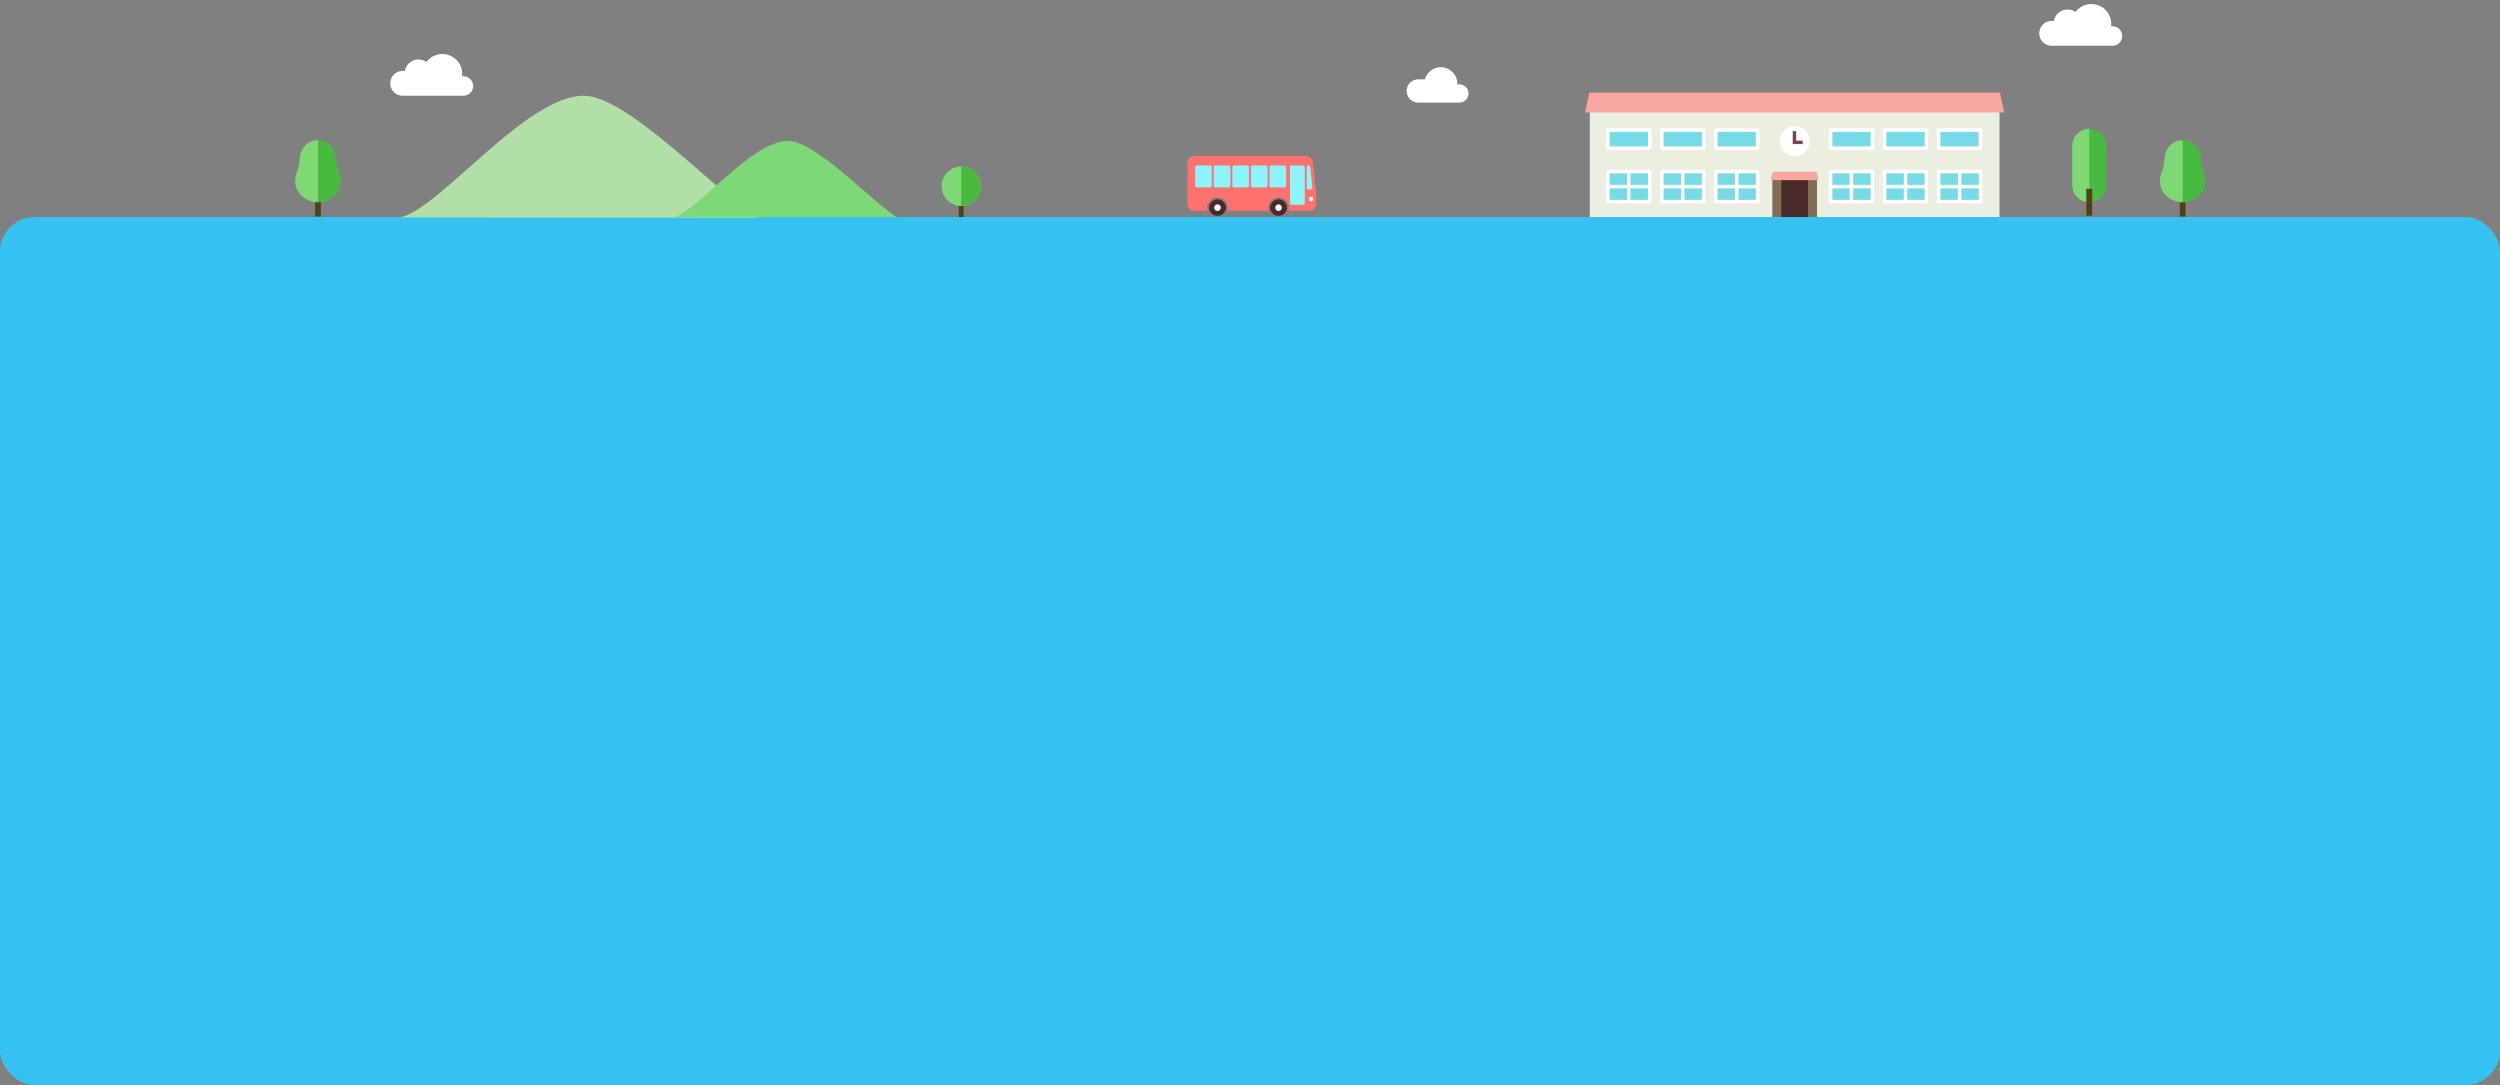<svg height="625" viewBox="0 0 1440 625" width="1440" xmlns="http://www.w3.org/2000/svg" xmlns:xlink="http://www.w3.org/1999/xlink"><rect x="0" y="0" width="1440" height="625" fill="#808080" stroke="none"/><clipPath id="a"><path d="m350 5435h1100v125h-1100z"/></clipPath><clipPath id="b"><path d="m0 0h22.428v28.841h-22.428z"/></clipPath><clipPath id="c"><path d="m0 0h74.151v34.55h-74.151z"/></clipPath><clipPath id="d"><path d="m3.952 0a3.956 3.956 0 0 0 -3.952 3.949v23.751a3.956 3.956 0 0 0 3.952 3.95h7.693a5.941 5.941 0 1 1 11.3 0h23.827a5.94 5.94 0 1 1 11.3 0h12.128a3.954 3.954 0 0 0 3.952-3.95v-4.086c0-.054 0-.109 0-.166-.007-1.225-.111-3.091-.24-4.271l-1.7-15.44a4.25 4.25 0 0 0 -4.178-3.737z" transform="translate(0 .001)"/></clipPath><rect fill="#37c1f1" height="500" rx="20" width="1440" y="125"/><g clip-path="url(#a)" transform="translate(-180 -5435)"><path d="m0 0h3.316v15.155h-3.316z" fill="#4f411a" transform="translate(361.494 5544.585)"/><path d="m221.5 126.714c23.219-5.548 72.293-70.1 105.536-70.1 26.1 0 79.467 58.77 100.539 70.289" fill="#b1dfa5" transform="translate(189.181 5433.521)"/><path d="m123.939 128.878c5.8 0 10.2 4.777 10.5 10.652.33 6.553 2.195 7.871 2.6 11.915.722 7.3-5.864 13.288-13.1 13.288l-3.276-19.307z" fill="#49ba40" transform="translate(239.214 5386.81)"/><path d="m125.676 128.878c-5.8 0-10.2 4.777-10.5 10.652-.331 6.553-2.2 7.871-2.6 11.915-.723 7.3 5.864 13.288 13.1 13.288z" fill="#7ed876" transform="translate(237.478 5386.81)"/><path d="m221.5 101.084c14.729-3.519 45.86-44.467 66.948-44.467 16.557 0 50.41 37.281 63.778 44.588" fill="#7ed876" transform="translate(345.419 5459.521)"/><path d="m0 0h2.842v12.973h-2.842z" fill="#50411a" transform="translate(732.21 5547.138)"/><g clip-path="url(#b)" transform="translate(722.417 5530.912)"><path d="m22.428 11.376a11.3 11.3 0 0 1 -11.218 11.376 11.3 11.3 0 0 1 -11.21-11.376 11.3 11.3 0 0 1 11.21-11.376 11.3 11.3 0 0 1 11.218 11.376" fill="#7ed876" transform="translate(0 .001)"/><path d="m1.692 0a11.3 11.3 0 0 1 11.217 11.376 11.3 11.3 0 0 1 -11.217 11.376z" fill="#49ba40" transform="translate(9.518 .001)"/></g><path d="m42.151 51.357h-.773a11.562 11.562 0 0 0 .085-1.376 11.441 11.441 0 0 0 -20.592-6.858 8 8 0 0 0 -12.447 5.143h-1.274a7.148 7.148 0 1 0 0 14.3h35a5.6 5.6 0 1 0 0-11.206" fill="#fff" transform="translate(404.785 5427.575)"/><g clip-path="url(#c)" transform="translate(864 5524.813)"><path d="m78.442 46a4.724 4.724 0 1 1 9.082 1.824h-8.715a4.7 4.7 0 0 1 -.367-1.824" fill="#bf0000" transform="translate(-30.744 -16.179)"/></g><g clip-path="url(#d)" transform="translate(864 5524.812)"><path d="m0 0h74.152v31.651h-74.152z" fill="#ff716c"/></g><g clip-path="url(#c)" transform="translate(864 5524.813)"><path d="m20.676 46a4.725 4.725 0 1 1 9.083 1.824h-8.716a4.711 4.711 0 0 1 -.367-1.824" fill="#bf0000" transform="translate(-8.103 -16.179)"/><path d="m112.922 10.035v11.828a1 1 0 0 0 1 1h1.3a1 1 0 0 0 1-1.112l-1.3-11.829a1 1 0 0 0 -2 .11" fill="#8df3fd" transform="translate(-44.257 -3.54)"/><path d="m116.43 41.291a1.082 1.082 0 0 1 -1.082-1.082v-.488a1.082 1.082 0 0 1 1.082-1.082 1.082 1.082 0 0 1 1.082 1.082v.488a1.082 1.082 0 0 1 -1.082 1.082" fill="#fff" transform="translate(-45.208 -15.144)"/><g fill="#8df3fd"><path d="m80.478 21.7h7.578a1 1 0 0 0 1-1v-10.668a1 1 0 0 0 -1-1h-7.578a1 1 0 0 0 -1 1v10.661a1 1 0 0 0 1 1" transform="translate(-32.232 -3.539)"/><path d="m98.088 31.7h6.5a1 1 0 0 0 1-1v-20.667a1 1 0 0 0 -1-1h-6.5a1 1 0 0 0 -1 1v20.667a1 1 0 0 0 1 1" transform="translate(-38.051 -3.54)"/><path d="m62.867 21.7h7.578a1 1 0 0 0 1-1v-10.668a1 1 0 0 0 -1-1h-7.578a1 1 0 0 0 -1 1v10.661a1 1 0 0 0 1 1" transform="translate(-25.33 -3.539)"/><path d="m45.256 21.7h7.578a1 1 0 0 0 1-1v-10.668a1 1 0 0 0 -1-1h-7.578a1 1 0 0 0 -1 1v10.661a1 1 0 0 0 1 1" transform="translate(-18.428 -3.539)"/><path d="m27.647 21.7h7.577a1 1 0 0 0 1-1v-10.668a1 1 0 0 0 -1-1h-7.577a1 1 0 0 0 -1 1v10.661a1 1 0 0 0 1 1" transform="translate(-11.526 -3.539)"/><path d="m10.036 21.7h7.578a1 1 0 0 0 1-1v-10.668a1 1 0 0 0 -1-1h-7.578a1 1 0 0 0 -1 1v10.661a1 1 0 0 0 1 1" transform="translate(-4.624 -3.539)"/></g><path d="m83.167 41.28a4.724 4.724 0 1 1 -4.725 4.72 4.73 4.73 0 0 1 4.725-4.725" fill="#492a29" transform="translate(-30.744 -16.179)"/><path d="m84.994 45.941a1.89 1.89 0 1 1 -1.889 1.89 1.892 1.892 0 0 1 1.889-1.89" fill="#fff" transform="translate(-32.571 -18.006)"/><path d="m25.4 41.28a4.724 4.724 0 1 1 -4.725 4.72 4.73 4.73 0 0 1 4.725-4.72" fill="#492a29" transform="translate(-8.103 -16.179)"/><path d="m27.228 45.941a1.89 1.89 0 1 1 -1.89 1.89 1.892 1.892 0 0 1 1.89-1.89" fill="#fff" transform="translate(-9.931 -18.006)"/></g><path d="m0 0h3.316v15.155h-3.316z" fill="#4f411a" transform="translate(1435.578 5544.585)"/><path d="m0 0h236.003v62.35h-236.003z" fill="#ebefe2" transform="translate(1095.723 5497.788)"/><path d="m0 0h17.713v21.572h-17.713z" fill="#492929" transform="translate(1205.211 5538.504)"/><path d="m0 0h5.159v21.572h-5.159z" fill="#826d55" transform="translate(1200.863 5538.504)"/><path d="m0 0h5.159v21.572h-5.159z" fill="#826d55" transform="translate(1221.426 5538.504)"/><path d="m586.532 117.777h-241.453l2.427-11.4h236.6z" fill="#f7a7a0" transform="translate(747.918 5382.008)"/><path d="m460.873 148.744h-27.719l1.325-4.9h25.069z" fill="#f7a7a0" transform="translate(766.711 5390.004)"/><path d="m0 0h24.077v10.318h-24.077z" fill="#77dbe5" transform="translate(1234.445 5510)"/><path d="m0 0h24.077v10.318h-24.077z" fill="none" stroke="#fff" stroke-linejoin="round" stroke-width="2" transform="translate(1234.445 5510)"/><path d="m0 0h24.077v10.318h-24.077z" fill="#77dbe5" transform="translate(1265.533 5510)"/><path d="m0 0h24.077v10.318h-24.077z" fill="none" stroke="#fff" stroke-linejoin="round" stroke-width="2" transform="translate(1265.533 5510)"/><path d="m0 0h24.077v10.318h-24.077z" fill="#77dbe5" transform="translate(1296.617 5510)"/><path d="m0 0h24.077v10.318h-24.077z" fill="none" stroke="#fff" stroke-linejoin="round" stroke-width="2" transform="translate(1296.617 5510)"/><path d="m0 0h24.077v17.264h-24.077z" fill="#77dbe5" transform="translate(1234.635 5533.85)"/><path d="m0 0h24.077v17.264h-24.077z" fill="none" stroke="#fff" stroke-linejoin="round" stroke-width="2" transform="translate(1234.445 5533.85)"/><path d="m0 0h24.077v17.264h-24.077z" fill="#77dbe5" transform="translate(1265.817 5533.85)"/><path d="m0 0h24.077v17.264h-24.077z" fill="none" stroke="#fff" stroke-linejoin="round" stroke-width="2" transform="translate(1265.533 5533.85)"/><path d="m0 0h24.077v17.264h-24.077z" fill="#91cfd5" transform="translate(1296.617 5533.85)"/><path d="m0 0h24.077v17.264h-24.077z" fill="#77dbe5" stroke="#fff" stroke-linejoin="round" stroke-width="2" transform="translate(1296.682 5533.85)"/><path d="m0 0h24.076v10.318h-24.076z" fill="#77dbe5" transform="translate(1106.145 5510)"/><path d="m0 0h24.076v10.318h-24.076z" fill="none" stroke="#fff" stroke-linejoin="round" stroke-width="2" transform="translate(1106.145 5510)"/><path d="m0 0h24.076v10.318h-24.076z" fill="#77dbe5" transform="translate(1137.231 5510)"/><path d="m0 0h24.076v10.318h-24.076z" fill="none" stroke="#fff" stroke-linejoin="round" stroke-width="2" transform="translate(1137.231 5510)"/><path d="m0 0h24.076v10.318h-24.076z" fill="#77dbe5" transform="translate(1168.317 5510)"/><path d="m0 0h24.076v10.318h-24.076z" fill="none" stroke="#fff" stroke-linejoin="round" stroke-width="2" transform="translate(1168.317 5510)"/><path d="m0 0h24.076v17.264h-24.076z" fill="#77dbe5" transform="translate(1106.145 5533.85)"/><g fill="none" stroke="#fff" stroke-linejoin="round" stroke-width="2"><path d="m0 0h24.076v17.264h-24.076z" transform="translate(1106.145 5533.85)"/><path d="m0 0v16.738" transform="translate(1118.182 5534.113)"/><path d="m0 0v16.738" transform="translate(1246.406 5534.113)"/><path d="m24.298 0h-24.298" transform="translate(1106.442 5542.482)"/><path d="m24.298 0h-24.298" transform="translate(1234.225 5542.482)"/></g><path d="m0 0h24.076v17.264h-24.076z" fill="#77dbe5" transform="translate(1137.231 5533.85)"/><path d="m0 0h24.076v17.264h-24.076z" fill="none" stroke="#fff" stroke-linejoin="round" stroke-width="2" transform="translate(1137.231 5533.85)"/><path d="m0 0v16.738" fill="none" stroke="#fff" stroke-linejoin="round" stroke-width="2" transform="translate(1149.268 5534.113)"/><path d="m0 0v16.738" fill="none" stroke="#fff" stroke-linejoin="round" stroke-width="2" transform="translate(1277.59 5534.113)"/><path d="m24.298 0h-24.298" fill="none" stroke="#fff" stroke-linejoin="round" stroke-width="2" transform="translate(1137.527 5542.482)"/><path d="m24.298 0h-24.298" fill="none" stroke="#fff" stroke-linejoin="round" stroke-width="2" transform="translate(1265.311 5542.482)"/><path d="m0 0h24.076v17.264h-24.076z" fill="#77dbe5" transform="translate(1168.317 5533.85)"/><path d="m0 0h24.076v17.264h-24.076z" fill="none" stroke="#fff" stroke-linejoin="round" stroke-width="2" transform="translate(1168.317 5533.85)"/><path d="m0 0v16.738" fill="none" stroke="#fff" stroke-linejoin="round" stroke-width="2" transform="translate(1180.354 5534.113)"/><path d="m0 0v16.738" fill="none" stroke="#fff" stroke-linejoin="round" stroke-width="2" transform="translate(1308.774 5534.113)"/><path d="m24.298 0h-24.298" fill="none" stroke="#fff" stroke-linejoin="round" stroke-width="2" transform="translate(1168.613 5542.482)"/><path d="m24.298 0h-24.298" fill="none" stroke="#fff" stroke-linejoin="round" stroke-width="2" transform="translate(1296.397 5542.482)"/><path d="m454.717 130.917a8.624 8.624 0 1 1 -8.623-8.623 8.623 8.623 0 0 1 8.623 8.623" fill="#fff" transform="translate(767.631 5385.405)"/><path d="m444.48 124.652v6.432h4.734" fill="none" stroke="#7b4746" stroke-miterlimit="10" stroke-width="2" transform="translate(769.127 5385.908)"/><path d="m123.939 128.878c5.8 0 10.2 4.777 10.5 10.652.33 6.553 2.195 7.871 2.6 11.915.722 7.3-5.864 13.288-13.1 13.288l-3.276-19.307z" fill="#49ba40" transform="translate(1313.297 5386.81)"/><path d="m125.676 128.878c-5.8 0-10.2 4.777-10.5 10.652-.331 6.553-2.2 7.871-2.6 11.915-.723 7.3 5.864 13.288 13.1 13.288z" fill="#7ed876" transform="translate(1311.561 5386.81)"/><path d="m102.92 155.087a9.809 9.809 0 0 1 -9.808 9.808c-5.416 0-5.416-42.272 0-42.272a9.809 9.809 0 0 1 9.808 9.808z" fill="#49ba40" transform="translate(1290.297 5386.559)"/><path d="m94.123 122.622a9.807 9.807 0 0 0 -9.808 9.808v22.657a9.807 9.807 0 0 0 9.808 9.808z" fill="#7ed876" transform="translate(1289.287 5386.559)"/><path d="m0 0h3.38v15.451h-3.38z" fill="#4f411a" transform="translate(1381.719 5543.743)"/><path d="m42.151 51.357h-.773a11.562 11.562 0 0 0 .085-1.376 11.441 11.441 0 0 0 -20.592-6.858 8 8 0 0 0 -12.447 5.143h-1.274a7.148 7.148 0 1 0 0 14.3h35a5.6 5.6 0 1 0 0-11.206" fill="#fff" transform="translate(1354.627 5398.79)"/><path d="m86.1 9.855h-1.191c0-.117.008-.232.008-.35a9.5 9.5 0 0 0 -9.5-9.5c-.317-.005-.617.012-.917.04a9.508 9.508 0 0 0 -8.241 6.917h-3.83a6.693 6.693 0 1 0 0 13.386h23.671a5.246 5.246 0 0 0 0-10.493" fill="#fff" transform="translate(934.5 5473.736)"/></g></svg>